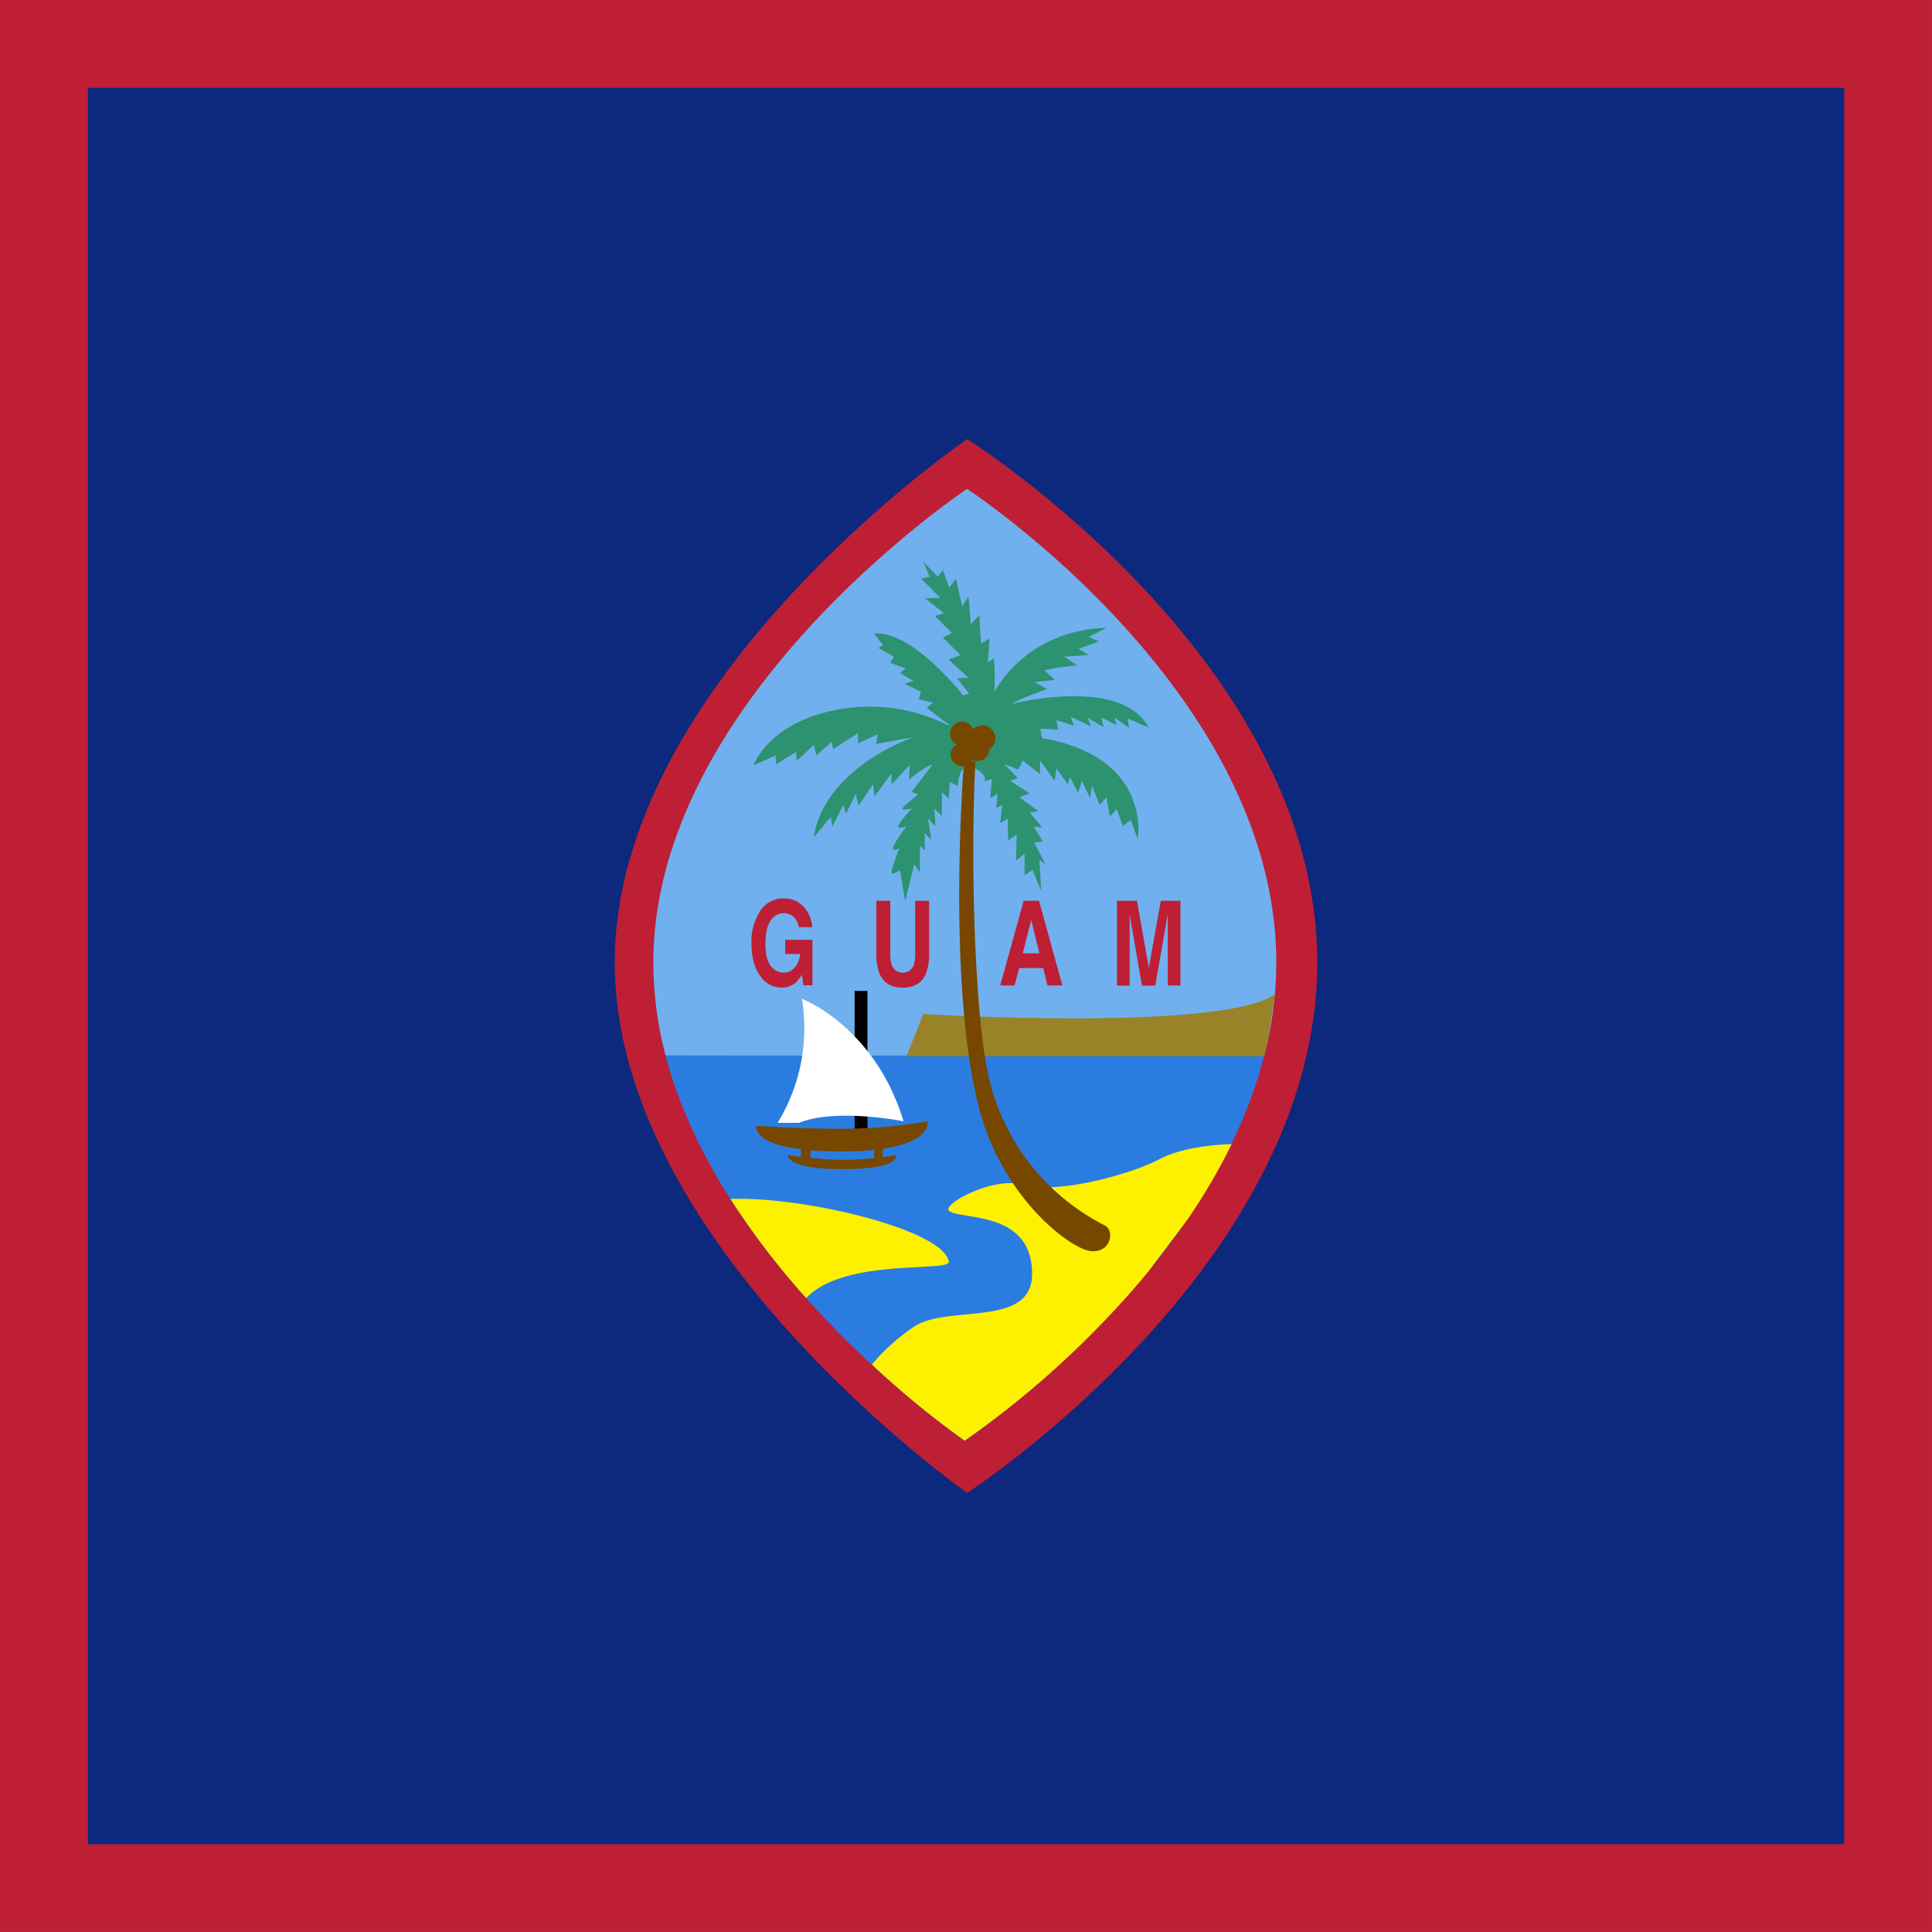 <svg id="vh-flag-icon-gu" data-name="vh-flag-icon-gu" xmlns="http://www.w3.org/2000/svg" viewBox="0 0 512 512"><rect x="0" y="0" width="512" height="512" fill="#808080" stroke="none"/><title>Flag of Guam</title><rect width="511.99" height="511.99" fill="#be1f35"/><rect x="23.28" y="23.28" width="465.45" height="465.45" fill="#0c297d"/><path d="M256.31,116.37s-93.4,63.66-93.4,138.72,93.4,140.54,93.4,140.54,92.78-60.06,92.78-140.54-92.78-138.72-92.78-138.72Z" fill="#be1f35" fill-rule="evenodd"/><path d="M335,279.92a98.5,98.5,0,0,0,3.23-24.83c0-72.05-81.95-125.52-81.95-125.52s-83.14,55.28-83.14,125.52a96.41,96.41,0,0,0,3.26,24.64Z" fill="#71b0ee" fill-rule="evenodd"/><path d="M255.63,381.83s64.26-42.58,79.4-102.1H176.37c15.34,58.39,79.26,102.1,79.26,102.1Z" fill="#2b7ce1" fill-rule="evenodd"/><path d="M337.86,263.51c-14.06,10-93.2,5.22-93.2,5.22l-4.42,11.19H335c.4-1.53.77-3.06,1.08-4.62Z" fill="#998328" fill-rule="evenodd"/><path d="M251.44,334.38c-1.19-8.39-38.21-17.38-57.86-16.64A205.33,205.33,0,0,0,213.65,344c10-10.69,38.18-6.83,37.79-9.61Z" fill="#fdf100" fill-rule="evenodd"/><path d="M326.36,303.2c-4.71.17-13.24.9-19.08,4-8.45,4.39-27.33,9.21-35.77,6.8s-21.69,5.19-20.07,6.8c2.66,2.67,22.08-.4,22.08,16.81,0,14.43-22.48,8-31.32,14a53.49,53.49,0,0,0-11.14,10,237,237,0,0,0,24.6,20.18A248.67,248.67,0,0,0,304,337.38l10.69-14.17a162,162,0,0,0,11.71-20Z" fill="#fdf100" fill-rule="evenodd"/><path d="M251.18,192.19a45.83,45.83,0,0,0-30.27-3.91c-17.46,3.6-21.23,14.57-21.23,14.57l5.86-2.69.15,2.41,5.27-3.32.17,2.41,4.5-4.2.74,2.7,4.08-3.6.32,1.95,6.6-4.22V197l5.27-2.41-.45,2.55,9.95-1.78s-23.5,7.79-26.51,26.56l4.51-5.39.46,2.52,2.86-5.69.76,2.26,2.55-5.27.74,3.15,3.91-5.7.32,3.32,4.5-6.18v3l4.85-5.24-.17,3.91s4.68-3.91,6.18-3.91l-5.56,7.2,1.79.59s-3.91,3.15-4.2,3.77,2.56,0,2.56,0-3.46,3.6-3.63,4.65,2.26,0,2.26,0-3.17,4.06-3.6,5.56,1.65.28,1.65.28a49.29,49.29,0,0,0-2.13,6.18c-.14,1.33,2.27-.31,2.27-.31l1.36,8.25,2.41-9.89,1.5,2.24v-7.06l1.36,1.19-.14-4.62,1.79,1.78-.88-5.69,2,2.23-.31-4.79,2,2v-6.32l1.81,1.64.29-4.33,2.12,1s.29-5.27,2.72-5.1,5.42,2.7,4.2,3.89l2.12-.6-.45,5.1,2-1.19L264,214.1l1.64-.73-.6,4.79,2-1.19.14,5.84,2.24-1.65-.14,6.89,2.24-1.79V232l2.12-1.47,2.27,5.55-.45-8.27,1.64,1.36-3-5.87,2.26-.28-2.43-3.92,2.26.17-3.31-3.91,2.27-.45-5-3.6,2.72-1.05-5.13-3.32,2-.73-3.63-3.77,3.77,1.5,1.19-2.41,4.54,3.63v-3.63l3.91,5.41.45-3.31,3,4.22.59-1.95,2.13,4.19,1.05-3.12,2.1,4.48.59-3.15,2,5,1.78-2,.91,5.1,1.81-2,1.65,4.5,2.1-1.64,1.81,5.1s5-27.32-37.64-27.78l-12.65-2.41m0,0Z" fill="#2c926f" fill-rule="evenodd"/><path d="M231.59,167.87l2.41,3-1.19.9,4.06,2.24-.91,1.65,4.08,1.5-1.5,1.22,3.6,2.1-2.41.73,4.36,2.1-.59,2,3.77.9-1.64,1.33L250,191l5,3.43,3.46-1.19-1.36-6.6s-14.29-19.53-25.46-18.77m0,0Z" fill="#2c926f" fill-rule="evenodd"/><path d="M244.72,149l1.64,3.89-2.27.45,5.14,5.1-4.06.14,5,3.92-2.41.76,4.51,4.51-2.41,1.19,4.68,4.65-3.15,1.19,5.27,4.82-3,.14,3.18,4.05-2.87.91s3.46,6.46,3.29,9.16l5.9.31s.9-17.44.14-19.67l-1.5,1,.45-6.32-2.27,1.36-.45-7.51-2.27,2.41-.57-7.37L255,160.67l-1.67-7.23-1.79,2.27-1.67-4.65-1.36,1.79-3.74-3.91m0,0Z" fill="#2c926f" fill-rule="evenodd"/><path d="M259.91,192.79c1.67-10.49,12.67-25.83,33.31-26.42l-4.68,2.41,2.72,1.19-5.44,1.95,2.72,1.65-6.46.45,3.29,2.27-4.79.6-3.8.73,2.72,2.55-5.41.6,3.45,1.81s-8.59,3-9.18,3.91c0,0,28.91-7.37,36,6.3l-5.59-2.41.46,2.55-3.91-2.84.59,2.1-4.05-2.1.59,2.56-4.22-2.41.91,2.26-5.42-2.58.91,2.41-4.68-1.5.46,2.55-4.68-.28.45,3-14.45-.31-1.82-3m0,0Z" fill="#2c926f" fill-rule="evenodd"/><path d="M255.49,201.86l3-.2c-1.41,28.63-.08,69.68,3.8,84.87a58.9,58.9,0,0,0,30.53,38.24c2.61,1.39,1.62,7.2-3.63,6.8s-23.41-13.8-29.71-37.84c-8.41-32.23-4.33-88.53-4-91.87Z" fill="#774700" fill-rule="evenodd"/><path d="M263.77,195.65a3.41,3.41,0,1,0-3.4,3.4,3.4,3.4,0,0,0,3.4-3.4Z" fill="#774700" fill-rule="evenodd"/><path d="M258.13,194.43a3.18,3.18,0,1,0-3.18,3.2,3.17,3.17,0,0,0,3.18-3.2Z" fill="#774700" fill-rule="evenodd"/><path d="M257.93,200a3,3,0,1,0-3,3,3,3,0,0,0,3-3Z" fill="#774700" fill-rule="evenodd"/><path d="M262.21,198.51a3.19,3.19,0,1,0-3.21,3.18,3.22,3.22,0,0,0,3.21-3.18Z" fill="#774700" fill-rule="evenodd"/><rect x="226.49" y="262.6" width="3.4" height="36.65"/><path d="M237.55,306.14s-1.39.26-3.6.54v-2.86h-2.27v3.12c-2.33.23-5.13.42-8.05.42a81.54,81.54,0,0,1-8.87-.51v-2.94h-2.5v2.69c-2.15-.29-3.54-.51-3.54-.51s-.68,3.74,14.68,3.74,14.15-3.69,14.15-3.69m0,0Z" fill="#774700" fill-rule="evenodd"/><path d="M223,299.14a137.14,137.14,0,0,0,22.87-2s1.62,8-22.87,8-22.51-6.8-22.51-6.8,10,.79,22.51.79Z" fill="#774700" fill-rule="evenodd"/><path d="M212.52,264.7s19.27,7.23,26.93,32.46c0,0-17.69-3.6-27.73.4h-5.64a48.06,48.06,0,0,0,6.44-32.86Z" fill="#fff" fill-rule="evenodd"/><path d="M215.24,245.71h-3.57a4.28,4.28,0,0,0-2-3.2,3.87,3.87,0,0,0-2-.51,4,4,0,0,0-3.46,2c-.91,1.36-1.36,3.43-1.36,6.15s.51,4.73,1.47,5.9a4.29,4.29,0,0,0,3.32,1.7,3.85,3.85,0,0,0,3-1.36,6.89,6.89,0,0,0,1.44-3.58h-4v-3.74h7.22v12.05h-2.4l-.37-2.81a9.23,9.23,0,0,1-1.87,2.27,5.47,5.47,0,0,1-3.55,1.13,6.62,6.62,0,0,1-5.64-3.09c-1.53-2.06-2.32-4.9-2.32-8.5a14.89,14.89,0,0,1,2.35-8.76,7.12,7.12,0,0,1,6.12-3.26,6.89,6.89,0,0,1,5.33,2.16,9,9,0,0,1,2.3,5.41Z" fill="#be1f35" fill-rule="evenodd"/><path d="M232.25,252.51v-13.8h3.68v13.8a9.83,9.83,0,0,0,.45,3.38,3.11,3.11,0,0,0,5.73,0,9.93,9.93,0,0,0,.43-3.38v-13.8h3.68v13.8a14.78,14.78,0,0,1-.85,5.59c-1.08,2.41-3.12,3.63-6.12,3.63s-5.08-1.19-6.13-3.63a14.25,14.25,0,0,1-.87-5.59Z" fill="#be1f35" fill-rule="evenodd"/><path d="M271.28,238.71l-6.21,22.45h3.8l1.22-4.62h6.38l1.13,4.62h3.94l-6.18-22.45Zm2,5.1,2.18,8.85h-4.42Z" fill="#be1f35" fill-rule="evenodd"/><path d="M304.47,256.37l3.15-17.66h5.21v22.45h-3.37v-17c0-.76,0-1.39,0-1.81l-3.32,18.85h-3.51l-3.26-18.85v1.81c0,.8,0,1.42,0,1.85v15.19H296V238.71h5.3l3.14,17.66m0,0Z" fill="#be1f35" fill-rule="evenodd"/></svg>
